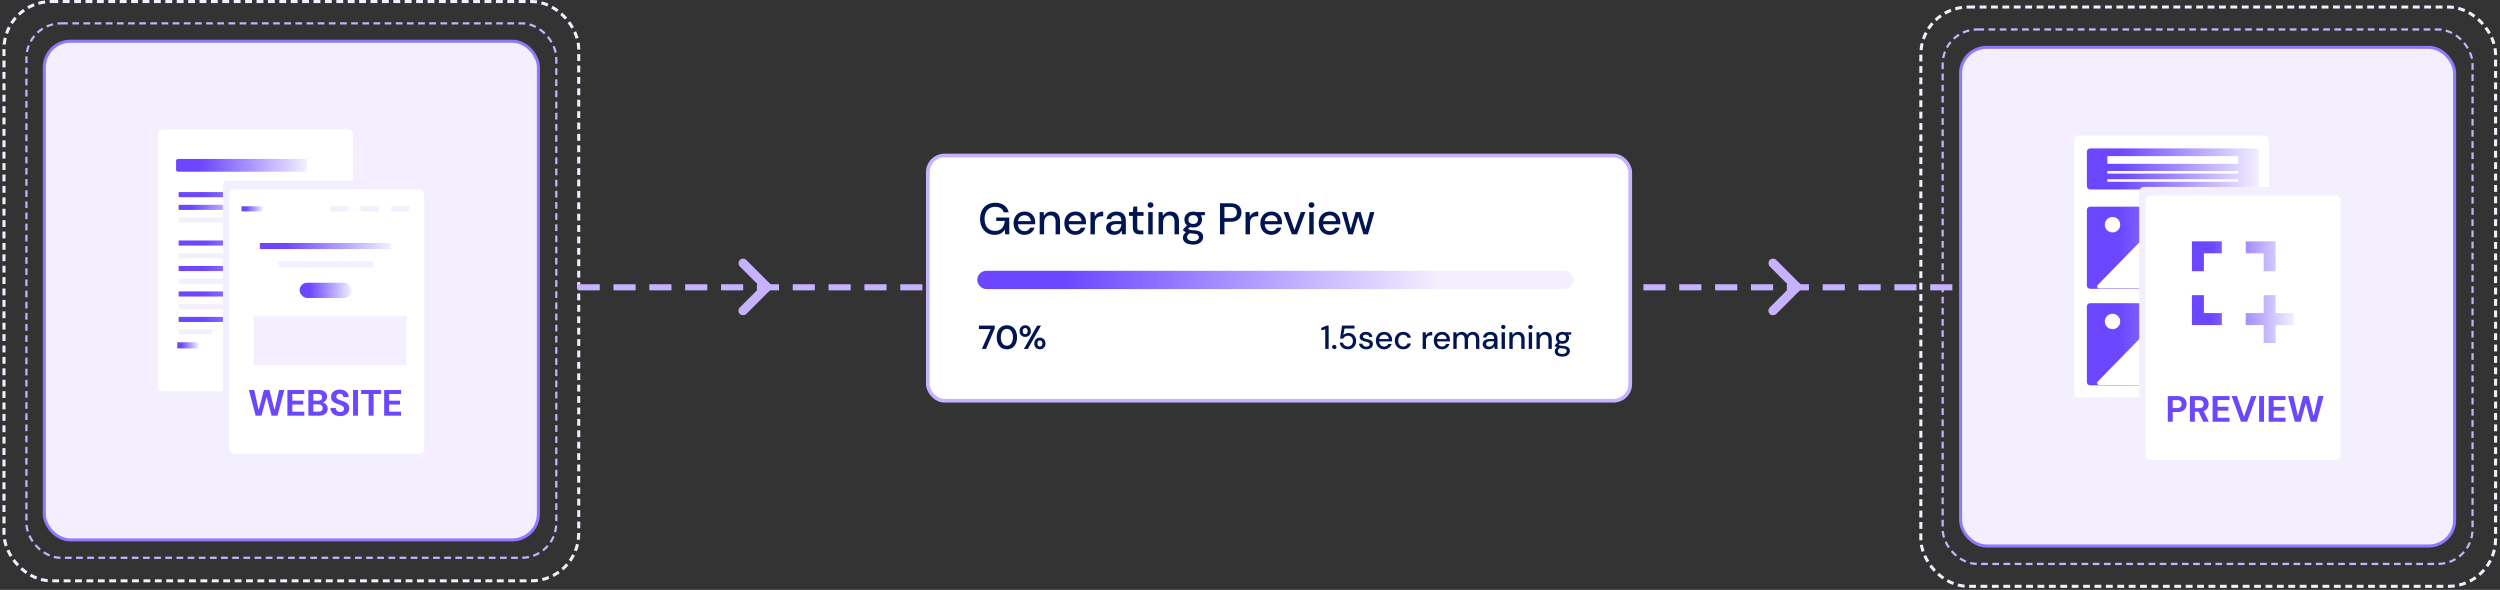 <svg width="818" height="193" viewBox="0 0 818 193" fill="none" xmlns="http://www.w3.org/2000/svg">
<rect x="0" y="0" width="818" height="193" fill="#333333" stroke="none"/>
<rect x="14.5" y="13.5" width="161.66" height="163.155" rx="8.5" fill="#F3EFFF"/>
<rect x="14.5" y="13.5" width="161.66" height="163.155" rx="8.5" stroke="#9277FF"/>
<g clip-path="url(#clip0_3_249)">
<path d="M115.695 39.847H51.363C50.764 39.848 50.189 40.087 49.766 40.511C49.342 40.935 49.104 41.51 49.103 42.109V129.107C49.104 129.707 49.342 130.282 49.766 130.706C50.189 131.13 50.764 131.368 51.363 131.369H115.695C116.294 131.368 116.869 131.13 117.293 130.706C117.716 130.282 117.954 129.707 117.955 129.107V42.109C117.954 41.51 117.716 40.935 117.293 40.511C116.869 40.087 116.294 39.848 115.695 39.847Z" fill="#F3EFFF"/>
<path d="M53.185 42.367C52.766 42.372 52.367 42.543 52.074 42.842C51.781 43.142 51.619 43.545 51.623 43.964V126.414C51.619 126.833 51.781 127.236 52.074 127.535C52.367 127.835 52.766 128.006 53.185 128.011H113.875C114.294 128.006 114.693 127.835 114.986 127.535C115.279 127.236 115.441 126.833 115.437 126.414V43.964C115.441 43.545 115.279 43.142 114.986 42.842C114.693 42.543 114.294 42.372 113.875 42.367H53.185Z" fill="white"/>
<path d="M58.309 52.004C58.132 51.996 57.958 52.059 57.827 52.178C57.696 52.297 57.617 52.464 57.607 52.641V55.565C57.617 55.742 57.696 55.909 57.827 56.028C57.958 56.148 58.132 56.21 58.309 56.202H99.724C99.902 56.21 100.075 56.148 100.206 56.028C100.338 55.909 100.417 55.742 100.426 55.565V52.641C100.417 52.464 100.338 52.297 100.206 52.178C100.075 52.059 99.902 51.996 99.724 52.004H58.309Z" fill="url(#paint0_linear_3_249)"/>
<path d="M58.623 62.842C58.6 62.843 58.577 62.848 58.555 62.858C58.534 62.867 58.514 62.881 58.498 62.898C58.482 62.915 58.47 62.935 58.461 62.956C58.453 62.978 58.449 63.002 58.449 63.025V64.338C58.449 64.362 58.453 64.385 58.461 64.407C58.47 64.429 58.482 64.449 58.498 64.466C58.514 64.483 58.534 64.497 58.555 64.506C58.577 64.516 58.6 64.521 58.623 64.521H100.258C100.281 64.521 100.305 64.516 100.326 64.506C100.347 64.497 100.367 64.483 100.383 64.466C100.399 64.449 100.412 64.429 100.42 64.407C100.429 64.385 100.433 64.362 100.432 64.338V63.025C100.433 63.002 100.429 62.978 100.42 62.956C100.412 62.935 100.399 62.915 100.383 62.898C100.367 62.881 100.347 62.867 100.326 62.858C100.305 62.848 100.281 62.843 100.258 62.842H58.623Z" fill="url(#paint1_linear_3_249)"/>
<path d="M58.54 67.008C58.528 67.009 58.516 67.014 58.505 67.024C58.494 67.033 58.483 67.047 58.475 67.064C58.467 67.081 58.46 67.101 58.456 67.123C58.451 67.145 58.449 67.168 58.449 67.191V68.505C58.449 68.528 58.451 68.552 58.456 68.573C58.46 68.595 58.467 68.615 58.475 68.632C58.483 68.649 58.494 68.663 58.505 68.672C58.516 68.682 58.528 68.687 58.54 68.688H80.338C80.35 68.687 80.362 68.682 80.374 68.672C80.385 68.663 80.395 68.649 80.403 68.632C80.412 68.615 80.419 68.595 80.423 68.573C80.427 68.552 80.43 68.528 80.429 68.505V67.191C80.43 67.168 80.427 67.145 80.423 67.123C80.419 67.101 80.412 67.081 80.403 67.064C80.395 67.047 80.385 67.033 80.374 67.024C80.362 67.014 80.35 67.009 80.338 67.008H58.54Z" fill="url(#paint2_linear_3_249)"/>
<path d="M58.623 71.175C58.6 71.175 58.577 71.181 58.555 71.19C58.534 71.2 58.514 71.213 58.498 71.23C58.482 71.247 58.47 71.267 58.461 71.289C58.453 71.311 58.449 71.334 58.449 71.358V72.671C58.449 72.695 58.453 72.718 58.461 72.74C58.47 72.762 58.482 72.782 58.498 72.799C58.514 72.816 58.534 72.829 58.555 72.839C58.577 72.848 58.6 72.853 58.623 72.854H100.258C100.281 72.853 100.305 72.848 100.326 72.839C100.347 72.829 100.367 72.816 100.383 72.799C100.399 72.782 100.412 72.762 100.42 72.74C100.429 72.718 100.433 72.695 100.432 72.671V71.358C100.433 71.334 100.429 71.311 100.42 71.289C100.412 71.267 100.399 71.247 100.383 71.23C100.367 71.213 100.347 71.2 100.326 71.19C100.305 71.181 100.281 71.175 100.258 71.175H58.623Z" fill="#F3EFFF"/>
<path d="M58.623 78.674C58.6 78.674 58.577 78.68 58.555 78.689C58.534 78.699 58.514 78.712 58.498 78.729C58.482 78.746 58.47 78.766 58.461 78.788C58.453 78.81 58.449 78.833 58.449 78.857V80.17C58.449 80.194 58.453 80.217 58.461 80.239C58.47 80.261 58.482 80.281 58.498 80.298C58.514 80.315 58.534 80.328 58.555 80.338C58.577 80.347 58.6 80.352 58.623 80.353H100.258C100.281 80.352 100.305 80.347 100.326 80.338C100.347 80.328 100.367 80.315 100.383 80.298C100.399 80.281 100.412 80.261 100.42 80.239C100.429 80.217 100.433 80.194 100.432 80.17V78.857C100.433 78.833 100.429 78.81 100.42 78.788C100.412 78.766 100.399 78.746 100.383 78.729C100.367 78.712 100.347 78.699 100.326 78.689C100.305 78.68 100.281 78.674 100.258 78.674H58.623Z" fill="url(#paint3_linear_3_249)"/>
<path d="M58.582 82.84C58.564 82.841 58.546 82.846 58.53 82.855C58.514 82.865 58.499 82.879 58.487 82.895C58.474 82.912 58.465 82.933 58.458 82.954C58.452 82.976 58.449 82.999 58.449 83.023V84.336C58.449 84.36 58.452 84.383 58.458 84.405C58.465 84.427 58.474 84.447 58.487 84.464C58.499 84.481 58.514 84.495 58.53 84.504C58.546 84.513 58.564 84.519 58.582 84.519H90.297C90.314 84.519 90.332 84.513 90.348 84.504C90.365 84.495 90.379 84.481 90.392 84.464C90.404 84.447 90.414 84.427 90.42 84.405C90.427 84.383 90.43 84.36 90.429 84.336V83.023C90.43 82.999 90.427 82.976 90.42 82.954C90.414 82.933 90.404 82.912 90.392 82.895C90.379 82.879 90.365 82.865 90.348 82.855C90.332 82.846 90.314 82.841 90.297 82.84H58.582Z" fill="#F3EFFF"/>
<path d="M58.623 87.006C58.6 87.007 58.577 87.012 58.555 87.022C58.534 87.031 58.514 87.045 58.498 87.062C58.482 87.079 58.47 87.099 58.461 87.121C58.453 87.142 58.449 87.166 58.449 87.189V88.503C58.449 88.526 58.453 88.549 58.461 88.571C58.47 88.593 58.482 88.613 58.498 88.63C58.514 88.647 58.534 88.661 58.555 88.67C58.577 88.68 58.6 88.685 58.623 88.686H100.258C100.281 88.685 100.305 88.68 100.326 88.67C100.347 88.661 100.367 88.647 100.383 88.63C100.399 88.613 100.412 88.593 100.42 88.571C100.429 88.549 100.433 88.526 100.432 88.503V87.189C100.433 87.166 100.429 87.142 100.42 87.121C100.412 87.099 100.399 87.079 100.383 87.062C100.367 87.045 100.347 87.031 100.326 87.022C100.305 87.012 100.281 87.007 100.258 87.006H58.623Z" fill="url(#paint4_linear_3_249)"/>
<path d="M58.54 91.173C58.528 91.173 58.516 91.178 58.505 91.188C58.494 91.197 58.483 91.211 58.475 91.228C58.467 91.245 58.46 91.265 58.456 91.287C58.451 91.309 58.449 91.332 58.449 91.356V92.669C58.449 92.692 58.451 92.716 58.456 92.737C58.46 92.759 58.467 92.779 58.475 92.796C58.483 92.813 58.494 92.827 58.505 92.837C58.516 92.846 58.528 92.851 58.54 92.852H80.338C80.35 92.851 80.362 92.846 80.374 92.837C80.385 92.827 80.395 92.813 80.403 92.796C80.412 92.779 80.419 92.759 80.423 92.737C80.427 92.716 80.43 92.692 80.429 92.669V91.356C80.43 91.332 80.427 91.309 80.423 91.287C80.419 91.265 80.412 91.245 80.403 91.228C80.395 91.211 80.385 91.197 80.374 91.188C80.362 91.178 80.35 91.173 80.338 91.173H58.54Z" fill="#F3EFFF"/>
<path d="M58.623 95.339C58.6 95.339 58.577 95.345 58.555 95.354C58.534 95.364 58.514 95.377 58.498 95.394C58.482 95.411 58.47 95.431 58.461 95.453C58.453 95.475 58.449 95.498 58.449 95.522V96.835C58.449 96.859 58.453 96.882 58.461 96.904C58.47 96.926 58.482 96.946 58.498 96.963C58.514 96.98 58.534 96.993 58.555 97.003C58.577 97.012 58.6 97.017 58.623 97.018H100.258C100.281 97.017 100.305 97.012 100.326 97.003C100.347 96.993 100.367 96.98 100.383 96.963C100.399 96.946 100.412 96.926 100.42 96.904C100.429 96.882 100.433 96.859 100.432 96.835V95.522C100.433 95.498 100.429 95.475 100.42 95.453C100.412 95.431 100.399 95.411 100.383 95.394C100.367 95.377 100.347 95.364 100.326 95.354C100.305 95.345 100.281 95.339 100.258 95.339H58.623Z" fill="url(#paint5_linear_3_249)"/>
<path d="M58.582 99.505C58.564 99.506 58.546 99.511 58.53 99.52C58.514 99.53 58.499 99.543 58.487 99.561C58.474 99.578 58.465 99.597 58.458 99.619C58.452 99.641 58.449 99.665 58.449 99.688V101.001C58.449 101.025 58.452 101.048 58.458 101.07C58.465 101.092 58.474 101.112 58.487 101.129C58.499 101.146 58.514 101.159 58.53 101.169C58.546 101.178 58.564 101.184 58.582 101.184H90.297C90.314 101.184 90.332 101.178 90.348 101.169C90.365 101.159 90.379 101.146 90.392 101.129C90.404 101.112 90.414 101.092 90.42 101.07C90.427 101.048 90.43 101.025 90.429 101.001V99.688C90.43 99.665 90.427 99.641 90.42 99.619C90.414 99.597 90.404 99.578 90.392 99.561C90.379 99.543 90.365 99.53 90.348 99.52C90.332 99.511 90.314 99.506 90.297 99.505H58.582Z" fill="#F3EFFF"/>
<path d="M58.623 103.671C58.6 103.672 58.577 103.677 58.555 103.687C58.534 103.696 58.514 103.71 58.498 103.727C58.482 103.744 58.47 103.764 58.461 103.786C58.453 103.808 58.449 103.831 58.449 103.854V105.168C58.449 105.191 58.453 105.214 58.461 105.236C58.47 105.258 58.482 105.278 58.498 105.295C58.514 105.312 58.534 105.326 58.555 105.335C58.577 105.345 58.6 105.35 58.623 105.351H100.258C100.281 105.35 100.305 105.345 100.326 105.335C100.347 105.326 100.367 105.312 100.383 105.295C100.399 105.278 100.412 105.258 100.42 105.236C100.429 105.214 100.433 105.191 100.432 105.168V103.854C100.433 103.831 100.429 103.808 100.42 103.786C100.412 103.764 100.399 103.744 100.383 103.727C100.367 103.71 100.347 103.696 100.326 103.687C100.305 103.677 100.281 103.672 100.258 103.671H58.623Z" fill="url(#paint6_linear_3_249)"/>
<path d="M58.495 107.69C58.489 107.691 58.483 107.696 58.477 107.705C58.471 107.715 58.466 107.729 58.462 107.746C58.458 107.763 58.455 107.783 58.452 107.804C58.45 107.826 58.449 107.85 58.449 107.873V109.186C58.449 109.21 58.45 109.233 58.452 109.255C58.455 109.277 58.458 109.297 58.462 109.314C58.466 109.331 58.471 109.345 58.477 109.354C58.483 109.364 58.489 109.369 58.495 109.369H69.404C69.41 109.369 69.416 109.364 69.421 109.354C69.427 109.345 69.432 109.331 69.436 109.314C69.441 109.297 69.444 109.277 69.446 109.255C69.448 109.233 69.449 109.21 69.449 109.186V107.873C69.449 107.85 69.448 107.826 69.446 107.804C69.444 107.783 69.441 107.763 69.436 107.746C69.432 107.729 69.427 107.715 69.421 107.705C69.416 107.696 69.41 107.691 69.404 107.69H58.495Z" fill="#F3EFFF"/>
<path d="M58.031 112C58.027 112.001 58.023 112.007 58.02 112.018C58.016 112.03 58.013 112.046 58.01 112.066C58.008 112.086 58.005 112.11 58.004 112.136C58.002 112.162 58.002 112.19 58.002 112.218V113.782C58.002 113.81 58.002 113.838 58.004 113.864C58.005 113.89 58.008 113.914 58.01 113.934C58.013 113.954 58.016 113.97 58.02 113.982C58.023 113.993 58.027 113.999 58.031 114H64.973C64.977 113.999 64.981 113.993 64.984 113.982C64.988 113.97 64.991 113.954 64.994 113.934C64.996 113.914 64.999 113.89 65 113.864C65.001 113.838 65.002 113.81 65.002 113.782V112.218C65.002 112.19 65.001 112.162 65 112.136C64.999 112.11 64.996 112.086 64.994 112.066C64.991 112.046 64.988 112.03 64.984 112.018C64.981 112.007 64.977 112.001 64.973 112H58.031Z" fill="url(#paint7_linear_3_249)"/>
<path d="M87.593 124.061H107.246C107.372 124.06 107.495 124.021 107.599 123.95C107.703 123.879 107.784 123.778 107.83 123.661C107.878 123.542 107.891 123.413 107.866 123.287C107.842 123.162 107.782 123.046 107.693 122.955L95.115 110.084C95.057 110.024 94.987 109.976 94.911 109.944C94.834 109.912 94.751 109.895 94.668 109.895C94.585 109.895 94.502 109.912 94.425 109.944C94.348 109.976 94.279 110.024 94.221 110.084L91.092 113.285C90.97 113.41 90.824 113.51 90.663 113.579C90.502 113.647 90.329 113.682 90.154 113.682C89.979 113.682 89.805 113.647 89.644 113.579C89.483 113.51 89.337 113.41 89.216 113.285L79.419 103.26C79.361 103.2 79.291 103.152 79.214 103.12C79.138 103.088 79.055 103.071 78.972 103.071C78.888 103.071 78.806 103.088 78.729 103.12C78.652 103.152 78.583 103.2 78.525 103.26L59.364 122.867C59.275 122.959 59.214 123.074 59.19 123.2C59.166 123.325 59.178 123.455 59.226 123.573C59.273 123.691 59.353 123.791 59.457 123.863C59.561 123.934 59.684 123.972 59.81 123.973H87.617L87.593 124.061Z" fill="white"/>
<path d="M74.546 59.159C74.124 59.158 73.718 59.326 73.419 59.624C73.12 59.922 72.951 60.327 72.949 60.749V149.09C72.95 149.513 73.119 149.918 73.419 150.216C73.718 150.514 74.124 150.681 74.546 150.681H140.203C140.626 150.681 141.031 150.514 141.331 150.216C141.63 149.918 141.799 149.513 141.8 149.09V60.749C141.799 60.327 141.63 59.922 141.331 59.623C141.031 59.325 140.626 59.158 140.203 59.159H74.546Z" fill="#F3EFFF"/>
<path d="M76.564 62C76.143 62.007 75.742 62.181 75.45 62.483C75.157 62.785 74.996 63.192 75.002 63.612V146.871C74.996 147.292 75.157 147.698 75.45 148C75.742 148.302 76.143 148.476 76.564 148.483H137.254C137.675 148.476 138.076 148.302 138.368 148C138.661 147.698 138.822 147.292 138.816 146.871V63.612C138.822 63.192 138.661 62.785 138.368 62.483C138.076 62.181 137.675 62.007 137.254 62H76.564Z" fill="white"/>
<path d="M79.05 67.5C79.046 67.501 79.043 67.506 79.039 67.515C79.036 67.525 79.032 67.538 79.03 67.555C79.027 67.572 79.025 67.592 79.023 67.614C79.022 67.636 79.021 67.659 79.022 67.683V68.996C79.021 69.02 79.022 69.043 79.023 69.065C79.025 69.087 79.027 69.107 79.03 69.124C79.032 69.141 79.036 69.154 79.039 69.164C79.043 69.173 79.046 69.179 79.05 69.179H85.972C85.976 69.179 85.98 69.173 85.984 69.164C85.987 69.154 85.991 69.141 85.993 69.124C85.996 69.107 85.998 69.087 85.999 69.065C86.001 69.043 86.002 69.02 86.001 68.996V67.683C86.002 67.659 86.001 67.636 85.999 67.614C85.998 67.592 85.996 67.572 85.993 67.555C85.991 67.538 85.987 67.525 85.984 67.515C85.98 67.506 85.976 67.501 85.972 67.5H79.05Z" fill="url(#paint8_linear_3_249)"/>
<path d="M85.2 79.5C85.176 79.501 85.152 79.507 85.13 79.518C85.108 79.529 85.088 79.546 85.072 79.566C85.055 79.586 85.042 79.61 85.034 79.636C85.025 79.662 85.021 79.69 85.022 79.718V81.282C85.021 81.31 85.025 81.338 85.034 81.364C85.042 81.39 85.055 81.414 85.072 81.434C85.088 81.454 85.108 81.471 85.13 81.482C85.152 81.493 85.176 81.499 85.2 81.5H127.843C127.867 81.499 127.891 81.493 127.913 81.482C127.935 81.471 127.955 81.454 127.971 81.434C127.988 81.414 128.001 81.39 128.009 81.364C128.018 81.338 128.022 81.31 128.021 81.282V79.718C128.022 79.69 128.018 79.662 128.009 79.636C128.001 79.61 127.988 79.586 127.971 79.566C127.955 79.546 127.935 79.529 127.913 79.518C127.891 79.507 127.867 79.501 127.843 79.5H85.2Z" fill="url(#paint9_linear_3_249)"/>
<path d="M91.15 85.5C91.133 85.501 91.116 85.507 91.1 85.518C91.084 85.529 91.07 85.546 91.058 85.566C91.046 85.586 91.037 85.61 91.03 85.636C91.024 85.662 91.021 85.69 91.022 85.718V87.282C91.021 87.31 91.024 87.338 91.03 87.364C91.037 87.39 91.046 87.414 91.058 87.434C91.07 87.454 91.084 87.471 91.1 87.482C91.116 87.493 91.133 87.499 91.15 87.5H121.893C121.91 87.499 121.927 87.493 121.943 87.482C121.959 87.471 121.973 87.454 121.985 87.434C121.997 87.414 122.006 87.39 122.013 87.364C122.019 87.338 122.022 87.31 122.021 87.282V85.718C122.022 85.69 122.019 85.662 122.013 85.636C122.006 85.61 121.997 85.586 121.985 85.566C121.973 85.546 121.959 85.529 121.943 85.518C121.927 85.507 121.91 85.501 121.893 85.5H91.15Z" fill="#F3EFFF"/>
<path d="M108.046 67.5C108.043 67.501 108.04 67.506 108.037 67.515C108.034 67.525 108.031 67.538 108.028 67.555C108.026 67.572 108.024 67.592 108.023 67.614C108.022 67.636 108.021 67.659 108.021 67.683V68.996C108.021 69.02 108.022 69.043 108.023 69.065C108.024 69.087 108.026 69.107 108.028 69.124C108.031 69.141 108.034 69.154 108.037 69.164C108.04 69.173 108.043 69.179 108.046 69.179H113.977C113.98 69.179 113.983 69.173 113.986 69.164C113.989 69.154 113.992 69.141 113.994 69.124C113.997 69.107 113.999 69.087 114 69.065C114.001 69.043 114.002 69.02 114.001 68.996V67.683C114.002 67.659 114.001 67.636 114 67.614C113.999 67.592 113.997 67.572 113.994 67.555C113.992 67.538 113.989 67.525 113.986 67.515C113.983 67.506 113.98 67.501 113.977 67.5H108.046Z" fill="#F3EFFF"/>
<path d="M118.046 67.5C118.043 67.501 118.04 67.506 118.037 67.515C118.034 67.525 118.031 67.538 118.028 67.555C118.026 67.572 118.024 67.592 118.023 67.614C118.022 67.636 118.021 67.659 118.021 67.683V68.996C118.021 69.02 118.022 69.043 118.023 69.065C118.024 69.087 118.026 69.107 118.028 69.124C118.031 69.141 118.034 69.154 118.037 69.164C118.04 69.173 118.043 69.179 118.046 69.179H123.977C123.98 69.179 123.983 69.173 123.986 69.164C123.989 69.154 123.992 69.141 123.994 69.124C123.997 69.107 123.999 69.087 124 69.065C124.001 69.043 124.002 69.02 124.001 68.996V67.683C124.002 67.659 124.001 67.636 124 67.614C123.999 67.592 123.997 67.572 123.994 67.555C123.992 67.538 123.989 67.525 123.986 67.515C123.983 67.506 123.98 67.501 123.977 67.5H118.046Z" fill="#F3EFFF"/>
<path d="M128.046 67.5C128.043 67.501 128.04 67.506 128.037 67.515C128.034 67.525 128.031 67.538 128.028 67.555C128.026 67.572 128.024 67.592 128.023 67.614C128.022 67.636 128.021 67.659 128.021 67.683V68.996C128.021 69.02 128.022 69.043 128.023 69.065C128.024 69.087 128.026 69.107 128.028 69.124C128.031 69.141 128.034 69.154 128.037 69.164C128.04 69.173 128.043 69.179 128.046 69.179H133.977C133.98 69.179 133.983 69.173 133.986 69.164C133.989 69.154 133.992 69.141 133.994 69.124C133.997 69.107 133.999 69.087 134 69.065C134.001 69.043 134.002 69.02 134.001 68.996V67.683C134.002 67.659 134.001 67.636 134 67.614C133.999 67.592 133.997 67.572 133.994 67.555C133.992 67.538 133.989 67.525 133.986 67.515C133.983 67.506 133.98 67.501 133.977 67.5H128.046Z" fill="#F3EFFF"/>
<path d="M83.647 136L81.439 127.6H83.179L84.643 134.164L86.371 127.6H88.159L89.827 134.164L91.303 127.6H93.043L90.787 136H88.855L87.235 129.88L85.567 136H83.647ZM94.034 136V127.6H99.567V128.908H95.654V131.104H99.207V132.364H95.654V134.692H99.567V136H94.034ZM100.899 136V127.6H104.343C104.927 127.6 105.419 127.692 105.819 127.876C106.219 128.06 106.519 128.316 106.719 128.644C106.927 128.964 107.031 129.336 107.031 129.76C107.031 130.184 106.939 130.54 106.755 130.828C106.579 131.116 106.339 131.34 106.035 131.5C105.731 131.652 105.403 131.74 105.051 131.764L105.231 131.632C105.615 131.648 105.955 131.752 106.251 131.944C106.555 132.128 106.791 132.376 106.959 132.688C107.135 133 107.223 133.34 107.223 133.708C107.223 134.156 107.115 134.552 106.899 134.896C106.691 135.24 106.379 135.512 105.963 135.712C105.555 135.904 105.055 136 104.463 136H100.899ZM102.519 134.68H104.211C104.643 134.68 104.979 134.58 105.219 134.38C105.459 134.18 105.579 133.892 105.579 133.516C105.579 133.14 105.455 132.848 105.207 132.64C104.959 132.424 104.619 132.316 104.187 132.316H102.519V134.68ZM102.519 131.104H104.079C104.503 131.104 104.827 131.008 105.051 130.816C105.275 130.624 105.387 130.352 105.387 130C105.387 129.656 105.275 129.388 105.051 129.196C104.827 128.996 104.499 128.896 104.067 128.896H102.519V131.104ZM111.312 136.144C110.704 136.144 110.16 136.04 109.68 135.832C109.208 135.624 108.836 135.32 108.564 134.92C108.292 134.52 108.148 134.036 108.132 133.468H109.848C109.856 133.716 109.92 133.94 110.04 134.14C110.16 134.34 110.328 134.5 110.544 134.62C110.76 134.732 111.016 134.788 111.312 134.788C111.56 134.788 111.776 134.748 111.96 134.668C112.152 134.58 112.3 134.46 112.404 134.308C112.516 134.156 112.572 133.976 112.572 133.768C112.572 133.528 112.512 133.328 112.392 133.168C112.272 133 112.108 132.86 111.9 132.748C111.692 132.636 111.456 132.536 111.192 132.448C110.928 132.352 110.648 132.256 110.352 132.16C109.688 131.944 109.184 131.656 108.84 131.296C108.496 130.936 108.324 130.46 108.324 129.868C108.324 129.364 108.444 128.932 108.684 128.572C108.924 128.212 109.26 127.936 109.692 127.744C110.124 127.552 110.616 127.456 111.168 127.456C111.736 127.456 112.236 127.556 112.668 127.756C113.1 127.948 113.44 128.228 113.688 128.596C113.936 128.964 114.068 129.396 114.084 129.892H112.344C112.336 129.708 112.284 129.536 112.188 129.376C112.092 129.208 111.956 129.076 111.78 128.98C111.604 128.876 111.392 128.824 111.144 128.824C110.936 128.816 110.748 128.848 110.58 128.92C110.412 128.992 110.276 129.1 110.172 129.244C110.076 129.38 110.028 129.552 110.028 129.76C110.028 129.96 110.076 130.128 110.172 130.264C110.268 130.4 110.404 130.52 110.58 130.624C110.764 130.72 110.972 130.812 111.204 130.9C111.444 130.98 111.704 131.064 111.984 131.152C112.408 131.296 112.792 131.468 113.136 131.668C113.488 131.86 113.768 132.112 113.976 132.424C114.184 132.736 114.288 133.148 114.288 133.66C114.288 134.1 114.172 134.508 113.94 134.884C113.716 135.26 113.384 135.564 112.944 135.796C112.504 136.028 111.96 136.144 111.312 136.144ZM115.518 136V127.6H117.138V136H115.518ZM120.612 136V128.908H118.164V127.6H124.68V128.908H122.232V136H120.612ZM125.696 136V127.6H131.228V128.908H127.316V131.104H130.868V132.364H127.316V134.692H131.228V136H125.696Z" fill="#6C47FF"/>
<rect x="98.022" y="92.5" width="17" height="5" rx="2.5" fill="url(#paint10_linear_3_249)"/>
<rect x="83.022" y="103.5" width="50" height="16" fill="#F3EFFF"/>
</g>
<rect x="8.639" y="7.64" width="173.38" height="174.875" rx="11.368" stroke="#C6B2FF" stroke-width="0.731" stroke-dasharray="2.19 1.46"/>
<rect x="1.301" y="0.5" width="188.056" height="189.55" rx="15.5" stroke="#F3EFFF" stroke-dasharray="2.24 1.49"/>
<line x1="189" y1="94" x2="412" y2="94" stroke="#C6B2FF" stroke-width="2" stroke-dasharray="7.24 4.49"/>
<rect x="243.121" y="84" width="14" height="3" rx="1.5" transform="rotate(45 243.121 84)" fill="#C6B2FF"/>
<rect x="253.021" y="93.899" width="14" height="3" rx="1.5" transform="rotate(135 253.021 93.899)" fill="#C6B2FF"/>
<rect x="580.121" y="84" width="14" height="3" rx="1.5" transform="rotate(45 580.121 84)" fill="#C6B2FF"/>
<rect x="590.021" y="93.899" width="14" height="3" rx="1.5" transform="rotate(135 590.021 93.899)" fill="#C6B2FF"/>
<line x1="526" y1="94" x2="749" y2="94" stroke="#C6B2FF" stroke-width="2" stroke-dasharray="7.24 4.49"/>
<rect x="303.583" y="50.895" width="229.831" height="80.209" rx="5.442" fill="white" stroke="#C6B2FF" stroke-width="1.209"/>
<path d="M325.442 76.841C324.494 76.841 323.662 76.623 322.946 76.188C322.23 75.752 321.674 75.143 321.277 74.359C320.88 73.576 320.682 72.661 320.682 71.616C320.682 70.581 320.88 69.667 321.277 68.873C321.684 68.08 322.259 67.461 323.004 67.016C323.759 66.561 324.644 66.333 325.66 66.333C326.821 66.333 327.789 66.614 328.563 67.175C329.337 67.727 329.83 68.496 330.043 69.483H328.389C328.253 68.922 327.948 68.481 327.474 68.162C327.01 67.833 326.405 67.669 325.66 67.669C324.944 67.669 324.32 67.828 323.788 68.148C323.265 68.467 322.864 68.922 322.583 69.512C322.303 70.102 322.162 70.803 322.162 71.616C322.162 72.439 322.303 73.145 322.583 73.735C322.864 74.325 323.256 74.775 323.759 75.085C324.272 75.394 324.867 75.549 325.544 75.549C326.56 75.549 327.329 75.254 327.852 74.664C328.374 74.074 328.679 73.285 328.766 72.298H325.965V71.181H330.232V76.667H328.897L328.78 75.114C328.548 75.491 328.277 75.811 327.968 76.072C327.668 76.323 327.31 76.517 326.894 76.652C326.487 76.778 326.004 76.841 325.442 76.841ZM335.248 76.841C334.542 76.841 333.918 76.686 333.376 76.376C332.834 76.057 332.409 75.612 332.099 75.041C331.799 74.47 331.649 73.808 331.649 73.053C331.649 72.289 331.799 71.621 332.099 71.05C332.399 70.479 332.82 70.034 333.362 69.715C333.913 69.386 334.547 69.222 335.263 69.222C335.979 69.222 336.593 69.381 337.106 69.701C337.619 70.02 338.016 70.441 338.296 70.963C338.577 71.486 338.717 72.061 338.717 72.69C338.717 72.787 338.717 72.893 338.717 73.009C338.717 73.116 338.712 73.237 338.703 73.372H332.709V72.356H337.266C337.246 71.757 337.043 71.287 336.656 70.949C336.279 70.6 335.81 70.426 335.248 70.426C334.861 70.426 334.499 70.518 334.16 70.702C333.831 70.876 333.565 71.132 333.362 71.471C333.168 71.81 333.072 72.24 333.072 72.763V73.169C333.072 73.701 333.168 74.151 333.362 74.519C333.565 74.886 333.831 75.167 334.16 75.361C334.489 75.544 334.847 75.636 335.234 75.636C335.698 75.636 336.081 75.535 336.381 75.332C336.69 75.119 336.917 74.838 337.063 74.49H338.514C338.388 74.935 338.175 75.336 337.875 75.694C337.575 76.043 337.203 76.323 336.758 76.536C336.322 76.739 335.819 76.841 335.248 76.841ZM340.184 76.667V69.396H341.491L341.578 70.658C341.81 70.213 342.139 69.865 342.565 69.613C342.99 69.352 343.484 69.222 344.045 69.222C344.625 69.222 345.124 69.343 345.54 69.584C345.956 69.817 346.275 70.17 346.498 70.644C346.73 71.108 346.846 71.698 346.846 72.414V76.667H345.395V72.559C345.395 71.873 345.245 71.355 344.945 71.007C344.654 70.649 344.224 70.47 343.653 70.47C343.266 70.47 342.918 70.562 342.608 70.745C342.308 70.929 342.071 71.195 341.897 71.544C341.723 71.892 341.636 72.323 341.636 72.835V76.667H340.184ZM351.867 76.841C351.16 76.841 350.536 76.686 349.994 76.376C349.453 76.057 349.027 75.612 348.717 75.041C348.417 74.47 348.267 73.808 348.267 73.053C348.267 72.289 348.417 71.621 348.717 71.05C349.017 70.479 349.438 70.034 349.98 69.715C350.531 69.386 351.165 69.222 351.881 69.222C352.597 69.222 353.211 69.381 353.724 69.701C354.237 70.02 354.634 70.441 354.914 70.963C355.195 71.486 355.335 72.061 355.335 72.69C355.335 72.787 355.335 72.893 355.335 73.009C355.335 73.116 355.33 73.237 355.321 73.372H349.327V72.356H353.884C353.865 71.757 353.661 71.287 353.274 70.949C352.897 70.6 352.428 70.426 351.867 70.426C351.48 70.426 351.117 70.518 350.778 70.702C350.449 70.876 350.183 71.132 349.98 71.471C349.786 71.81 349.69 72.24 349.69 72.763V73.169C349.69 73.701 349.786 74.151 349.98 74.519C350.183 74.886 350.449 75.167 350.778 75.361C351.107 75.544 351.465 75.636 351.852 75.636C352.316 75.636 352.699 75.535 352.999 75.332C353.308 75.119 353.536 74.838 353.681 74.49H355.132C355.006 74.935 354.793 75.336 354.493 75.694C354.193 76.043 353.821 76.323 353.376 76.536C352.941 76.739 352.437 76.841 351.867 76.841ZM356.802 76.667V69.396H358.109L358.239 70.774C358.404 70.455 358.612 70.179 358.863 69.947C359.125 69.715 359.429 69.536 359.778 69.41C360.126 69.284 360.523 69.222 360.968 69.222V70.76H360.503C360.194 70.76 359.899 70.799 359.618 70.876C359.347 70.953 359.11 71.079 358.907 71.253C358.704 71.418 358.544 71.65 358.428 71.95C358.312 72.25 358.254 72.627 358.254 73.082V76.667H356.802ZM364.58 76.841C363.98 76.841 363.482 76.739 363.085 76.536C362.689 76.333 362.393 76.062 362.2 75.723C362.006 75.385 361.91 75.017 361.91 74.62C361.91 74.137 362.031 73.725 362.273 73.387C362.524 73.048 362.882 72.787 363.347 72.603C363.821 72.419 364.382 72.327 365.03 72.327H366.931C366.931 71.902 366.868 71.553 366.743 71.282C366.617 71.002 366.428 70.794 366.177 70.658C365.925 70.513 365.615 70.441 365.248 70.441C364.812 70.441 364.435 70.547 364.116 70.76C363.796 70.963 363.603 71.273 363.535 71.689H362.084C362.142 71.166 362.316 70.726 362.606 70.368C362.906 70 363.288 69.72 363.753 69.526C364.217 69.323 364.716 69.222 365.248 69.222C365.925 69.222 366.496 69.343 366.96 69.584C367.425 69.826 367.778 70.17 368.02 70.615C368.262 71.05 368.383 71.573 368.383 72.182V76.667H367.12L367.004 75.433C366.907 75.627 366.781 75.811 366.626 75.985C366.481 76.159 366.307 76.309 366.104 76.434C365.91 76.56 365.683 76.657 365.422 76.725C365.17 76.802 364.89 76.841 364.58 76.841ZM364.856 75.665C365.165 75.665 365.446 75.603 365.698 75.477C365.949 75.351 366.162 75.182 366.336 74.969C366.52 74.746 366.655 74.499 366.743 74.228C366.839 73.958 366.893 73.672 366.902 73.372V73.343H365.175C364.759 73.343 364.42 73.397 364.159 73.503C363.898 73.6 363.709 73.74 363.593 73.924C363.487 74.098 363.434 74.296 363.434 74.519C363.434 74.751 363.487 74.954 363.593 75.128C363.709 75.302 363.874 75.438 364.087 75.535C364.3 75.622 364.556 75.665 364.856 75.665ZM372.91 76.667C372.455 76.667 372.058 76.594 371.719 76.449C371.381 76.304 371.12 76.062 370.936 75.723C370.752 75.385 370.66 74.925 370.66 74.345V70.629H369.397V69.396H370.66L370.834 67.582H372.111V69.396H374.172V70.629H372.111V74.359C372.111 74.775 372.194 75.061 372.358 75.215C372.532 75.361 372.837 75.433 373.272 75.433H374.1V76.667H372.91ZM375.716 76.667V69.396H377.167V76.667H375.716ZM376.441 68.002C376.17 68.002 375.943 67.915 375.759 67.741C375.585 67.567 375.498 67.344 375.498 67.074C375.498 66.812 375.585 66.6 375.759 66.435C375.943 66.261 376.17 66.174 376.441 66.174C376.712 66.174 376.939 66.261 377.123 66.435C377.317 66.6 377.414 66.812 377.414 67.074C377.414 67.344 377.317 67.567 377.123 67.741C376.939 67.915 376.712 68.002 376.441 68.002ZM379.097 76.667V69.396H380.403L380.49 70.658C380.723 70.213 381.051 69.865 381.477 69.613C381.903 69.352 382.396 69.222 382.958 69.222C383.538 69.222 384.036 69.343 384.452 69.584C384.868 69.817 385.188 70.17 385.41 70.644C385.642 71.108 385.759 71.698 385.759 72.414V76.667H384.307V72.559C384.307 71.873 384.157 71.355 383.857 71.007C383.567 70.649 383.137 70.47 382.566 70.47C382.179 70.47 381.83 70.562 381.521 70.745C381.221 70.929 380.984 71.195 380.81 71.544C380.635 71.892 380.548 72.323 380.548 72.835V76.667H379.097ZM390.416 80.034C389.749 80.034 389.159 79.947 388.646 79.772C388.143 79.608 387.751 79.352 387.47 79.003C387.19 78.655 387.049 78.229 387.049 77.726C387.049 77.465 387.107 77.204 387.223 76.942C387.34 76.681 387.528 76.43 387.79 76.188C388.051 75.936 388.399 75.719 388.834 75.535L389.647 76.173C389.163 76.367 388.834 76.589 388.66 76.841C388.496 77.102 388.414 77.349 388.414 77.581C388.414 77.871 388.501 78.113 388.675 78.307C388.849 78.5 389.086 78.645 389.386 78.742C389.696 78.839 390.039 78.887 390.416 78.887C390.794 78.887 391.118 78.834 391.389 78.728C391.669 78.621 391.887 78.471 392.042 78.278C392.197 78.084 392.274 77.857 392.274 77.596C392.274 77.286 392.158 77.03 391.926 76.826C391.703 76.623 391.268 76.502 390.62 76.464C390.068 76.425 389.599 76.372 389.212 76.304C388.834 76.227 388.51 76.144 388.239 76.057C387.978 75.96 387.756 75.854 387.572 75.738C387.398 75.612 387.248 75.486 387.122 75.361V75.027L388.573 73.546L389.734 73.938L388.167 75.404L388.472 74.766C388.578 74.833 388.68 74.901 388.776 74.969C388.873 75.027 389.004 75.08 389.168 75.128C389.333 75.177 389.55 75.22 389.821 75.259C390.102 75.298 390.47 75.332 390.924 75.361C391.573 75.419 392.1 75.54 392.506 75.723C392.913 75.907 393.208 76.154 393.392 76.464C393.575 76.763 393.667 77.126 393.667 77.552C393.667 77.968 393.551 78.365 393.319 78.742C393.087 79.12 392.729 79.429 392.245 79.671C391.771 79.913 391.161 80.034 390.416 80.034ZM390.416 74.432C389.807 74.432 389.284 74.316 388.849 74.083C388.423 73.851 388.094 73.542 387.862 73.155C387.64 72.758 387.528 72.318 387.528 71.834C387.528 71.35 387.64 70.915 387.862 70.528C388.094 70.131 388.423 69.817 388.849 69.584C389.284 69.343 389.807 69.222 390.416 69.222C391.026 69.222 391.544 69.343 391.969 69.584C392.405 69.817 392.734 70.131 392.956 70.528C393.188 70.915 393.304 71.35 393.304 71.834C393.304 72.318 393.188 72.758 392.956 73.155C392.734 73.542 392.405 73.851 391.969 74.083C391.544 74.316 391.026 74.432 390.416 74.432ZM390.416 73.271C390.881 73.271 391.253 73.15 391.534 72.908C391.824 72.656 391.969 72.298 391.969 71.834C391.969 71.37 391.824 71.016 391.534 70.774C391.253 70.523 390.881 70.397 390.416 70.397C389.942 70.397 389.56 70.523 389.27 70.774C388.989 71.016 388.849 71.37 388.849 71.834C388.849 72.298 388.989 72.656 389.27 72.908C389.56 73.15 389.942 73.271 390.416 73.271ZM391.592 70.542L391.244 69.396H394.248V70.397L391.592 70.542ZM399.185 76.667V66.508H402.669C403.472 66.508 404.134 66.643 404.657 66.914C405.179 67.175 405.566 67.533 405.818 67.988C406.069 68.443 406.195 68.96 406.195 69.541C406.195 70.102 406.069 70.61 405.818 71.065C405.576 71.519 405.194 71.887 404.671 72.168C404.159 72.439 403.491 72.574 402.669 72.574H400.637V76.667H399.185ZM400.637 71.37H402.611C403.365 71.37 403.902 71.205 404.221 70.876C404.55 70.547 404.715 70.102 404.715 69.541C404.715 68.96 404.55 68.51 404.221 68.191C403.902 67.872 403.365 67.712 402.611 67.712H400.637V71.37ZM407.543 76.667V69.396H408.849L408.98 70.774C409.144 70.455 409.352 70.179 409.604 69.947C409.865 69.715 410.17 69.536 410.518 69.41C410.866 69.284 411.263 69.222 411.708 69.222V70.76H411.244C410.934 70.76 410.639 70.799 410.358 70.876C410.087 70.953 409.85 71.079 409.647 71.253C409.444 71.418 409.284 71.65 409.168 71.95C409.052 72.25 408.994 72.627 408.994 73.082V76.667H407.543ZM415.993 76.841C415.287 76.841 414.663 76.686 414.121 76.376C413.579 76.057 413.154 75.612 412.844 75.041C412.544 74.47 412.394 73.808 412.394 73.053C412.394 72.289 412.544 71.621 412.844 71.05C413.144 70.479 413.565 70.034 414.107 69.715C414.658 69.386 415.292 69.222 416.008 69.222C416.724 69.222 417.338 69.381 417.851 69.701C418.364 70.02 418.761 70.441 419.041 70.963C419.322 71.486 419.462 72.061 419.462 72.69C419.462 72.787 419.462 72.893 419.462 73.009C419.462 73.116 419.457 73.237 419.448 73.372H413.454V72.356H418.011C417.991 71.757 417.788 71.287 417.401 70.949C417.024 70.6 416.555 70.426 415.993 70.426C415.606 70.426 415.244 70.518 414.905 70.702C414.576 70.876 414.31 71.132 414.107 71.471C413.913 71.81 413.816 72.24 413.816 72.763V73.169C413.816 73.701 413.913 74.151 414.107 74.519C414.31 74.886 414.576 75.167 414.905 75.361C415.234 75.544 415.592 75.636 415.979 75.636C416.443 75.636 416.826 75.535 417.125 75.332C417.435 75.119 417.662 74.838 417.808 74.49H419.259C419.133 74.935 418.92 75.336 418.62 75.694C418.32 76.043 417.948 76.323 417.503 76.536C417.067 76.739 416.564 76.841 415.993 76.841ZM422.692 76.667L419.978 69.396H421.502L423.563 75.273L425.638 69.396H427.133L424.405 76.667H422.692ZM428.383 76.667V69.396H429.835V76.667H428.383ZM429.109 68.002C428.838 68.002 428.611 67.915 428.427 67.741C428.253 67.567 428.166 67.344 428.166 67.074C428.166 66.812 428.253 66.6 428.427 66.435C428.611 66.261 428.838 66.174 429.109 66.174C429.38 66.174 429.607 66.261 429.791 66.435C429.985 66.6 430.081 66.812 430.081 67.074C430.081 67.344 429.985 67.567 429.791 67.741C429.607 67.915 429.38 68.002 429.109 68.002ZM435.088 76.841C434.382 76.841 433.758 76.686 433.216 76.376C432.674 76.057 432.249 75.612 431.939 75.041C431.639 74.47 431.489 73.808 431.489 73.053C431.489 72.289 431.639 71.621 431.939 71.05C432.239 70.479 432.66 70.034 433.202 69.715C433.753 69.386 434.387 69.222 435.103 69.222C435.819 69.222 436.433 69.381 436.946 69.701C437.459 70.02 437.855 70.441 438.136 70.963C438.417 71.486 438.557 72.061 438.557 72.69C438.557 72.787 438.557 72.893 438.557 73.009C438.557 73.116 438.552 73.237 438.542 73.372H432.549V72.356H437.106C437.086 71.757 436.883 71.287 436.496 70.949C436.119 70.6 435.65 70.426 435.088 70.426C434.701 70.426 434.338 70.518 434 70.702C433.671 70.876 433.405 71.132 433.202 71.471C433.008 71.81 432.911 72.24 432.911 72.763V73.169C432.911 73.701 433.008 74.151 433.202 74.519C433.405 74.886 433.671 75.167 434 75.361C434.329 75.544 434.687 75.636 435.074 75.636C435.538 75.636 435.92 75.535 436.22 75.332C436.53 75.119 436.757 74.838 436.902 74.49H438.354C438.228 74.935 438.015 75.336 437.715 75.694C437.415 76.043 437.043 76.323 436.598 76.536C436.162 76.739 435.659 76.841 435.088 76.841ZM441.192 76.667L439.073 69.396H440.51L442.106 75.52L441.802 75.506L443.572 69.396H445.198L446.983 75.506L446.664 75.52L448.26 69.396H449.711L447.592 76.667H446.098L444.225 70.31H444.559L442.687 76.667H441.192Z" fill="#011552"/>
<path d="M321.263 114.167L324.136 107.669H320.305V106.547H325.475V107.483L322.623 114.167H321.263ZM329.452 114.297C328.762 114.297 328.167 114.134 327.667 113.808C327.173 113.474 326.792 113.013 326.524 112.425C326.263 111.83 326.132 111.141 326.132 110.357C326.132 109.573 326.263 108.888 326.524 108.3C326.792 107.705 327.173 107.244 327.667 106.917C328.167 106.584 328.762 106.417 329.452 106.417C330.148 106.417 330.74 106.584 331.226 106.917C331.719 107.244 332.1 107.705 332.369 108.3C332.637 108.888 332.772 109.573 332.772 110.357C332.772 111.141 332.637 111.83 332.369 112.425C332.1 113.013 331.719 113.474 331.226 113.808C330.733 114.134 330.141 114.297 329.452 114.297ZM329.452 113.122C329.844 113.122 330.188 113.013 330.486 112.795C330.783 112.57 331.016 112.251 331.182 111.837C331.349 111.424 331.433 110.93 331.433 110.357C331.433 109.784 331.349 109.29 331.182 108.877C331.016 108.463 330.783 108.147 330.486 107.93C330.188 107.705 329.844 107.592 329.452 107.592C329.067 107.592 328.722 107.705 328.418 107.93C328.12 108.147 327.884 108.463 327.71 108.877C327.543 109.29 327.46 109.784 327.46 110.357C327.46 110.93 327.543 111.424 327.71 111.837C327.884 112.251 328.12 112.57 328.418 112.795C328.722 113.013 329.067 113.122 329.452 113.122ZM335.027 114.167L339.348 106.547H340.621L336.3 114.167H335.027ZM340.251 114.297C339.91 114.297 339.598 114.221 339.315 114.069C339.04 113.909 338.818 113.688 338.651 113.405C338.484 113.115 338.401 112.773 338.401 112.382C338.401 111.983 338.484 111.641 338.651 111.358C338.818 111.075 339.04 110.858 339.315 110.705C339.598 110.546 339.91 110.466 340.251 110.466C340.607 110.466 340.919 110.546 341.187 110.705C341.463 110.858 341.681 111.075 341.841 111.358C342.007 111.641 342.091 111.983 342.091 112.382C342.091 112.773 342.007 113.115 341.841 113.405C341.681 113.688 341.463 113.909 341.187 114.069C340.912 114.221 340.6 114.297 340.251 114.297ZM340.24 113.383C340.393 113.383 340.531 113.347 340.654 113.274C340.777 113.194 340.875 113.082 340.948 112.937C341.021 112.784 341.057 112.599 341.057 112.382C341.057 112.157 341.021 111.972 340.948 111.827C340.875 111.681 340.777 111.573 340.654 111.5C340.538 111.42 340.404 111.38 340.251 111.38C340.106 111.38 339.972 111.42 339.849 111.5C339.725 111.573 339.627 111.681 339.555 111.827C339.482 111.972 339.446 112.157 339.446 112.382C339.446 112.599 339.482 112.784 339.555 112.937C339.627 113.082 339.722 113.194 339.838 113.274C339.961 113.347 340.095 113.383 340.24 113.383ZM335.451 110.248C335.11 110.248 334.798 110.172 334.515 110.02C334.239 109.867 334.018 109.646 333.851 109.356C333.684 109.065 333.601 108.724 333.601 108.332C333.601 107.941 333.684 107.603 333.851 107.32C334.018 107.03 334.239 106.809 334.515 106.656C334.798 106.504 335.114 106.428 335.462 106.428C335.803 106.428 336.112 106.504 336.387 106.656C336.67 106.809 336.892 107.03 337.051 107.32C337.218 107.603 337.302 107.941 337.302 108.332C337.302 108.724 337.218 109.065 337.051 109.356C336.892 109.646 336.67 109.867 336.387 110.02C336.112 110.172 335.799 110.248 335.451 110.248ZM335.451 109.334C335.604 109.334 335.738 109.298 335.854 109.225C335.977 109.145 336.075 109.033 336.148 108.888C336.22 108.735 336.257 108.55 336.257 108.332C336.257 108.115 336.22 107.93 336.148 107.777C336.075 107.625 335.977 107.512 335.854 107.44C335.738 107.36 335.604 107.32 335.451 107.32C335.306 107.32 335.172 107.36 335.048 107.44C334.925 107.512 334.823 107.625 334.744 107.777C334.671 107.93 334.635 108.115 334.635 108.332C334.635 108.55 334.671 108.735 334.744 108.888C334.823 109.033 334.921 109.145 335.038 109.225C335.161 109.298 335.299 109.334 335.451 109.334Z" fill="#011552"/>
<path d="M433.622 114.167V107.777L432.337 108.093V107.288L434.035 106.547H434.732V114.167H433.622ZM436.585 114.221C436.382 114.221 436.211 114.156 436.073 114.025C435.935 113.887 435.866 113.724 435.866 113.535C435.866 113.34 435.935 113.176 436.073 113.046C436.211 112.908 436.382 112.839 436.585 112.839C436.795 112.839 436.966 112.908 437.096 113.046C437.227 113.176 437.292 113.34 437.292 113.535C437.292 113.724 437.227 113.887 437.096 114.025C436.966 114.156 436.795 114.221 436.585 114.221ZM441.057 114.297C440.527 114.297 440.067 114.203 439.675 114.014C439.283 113.818 438.974 113.554 438.75 113.22C438.525 112.886 438.39 112.512 438.347 112.099H439.403C439.482 112.469 439.667 112.773 439.958 113.013C440.248 113.252 440.618 113.372 441.068 113.372C441.395 113.372 441.678 113.292 441.917 113.133C442.156 112.973 442.342 112.759 442.472 112.49C442.61 112.222 442.679 111.921 442.679 111.587C442.679 111.239 442.61 110.938 442.472 110.684C442.342 110.422 442.156 110.219 441.917 110.074C441.678 109.929 441.402 109.856 441.09 109.856C440.712 109.856 440.386 109.943 440.11 110.118C439.834 110.284 439.635 110.506 439.511 110.782H438.467L439.109 106.547H443.201V107.494H439.936L439.533 109.628C439.707 109.432 439.94 109.272 440.23 109.149C440.527 109.018 440.865 108.953 441.242 108.953C441.627 108.953 441.971 109.022 442.276 109.16C442.581 109.29 442.842 109.475 443.06 109.715C443.278 109.954 443.441 110.234 443.55 110.553C443.666 110.872 443.724 111.213 443.724 111.576C443.724 111.954 443.662 112.309 443.539 112.643C443.415 112.969 443.238 113.26 443.005 113.514C442.773 113.76 442.494 113.953 442.167 114.091C441.841 114.228 441.471 114.297 441.057 114.297ZM447.079 114.297C446.622 114.297 446.219 114.221 445.871 114.069C445.523 113.916 445.243 113.702 445.033 113.427C444.83 113.151 444.706 112.828 444.663 112.458H445.762C445.806 112.632 445.882 112.792 445.991 112.937C446.1 113.082 446.245 113.198 446.426 113.285C446.608 113.372 446.825 113.416 447.079 113.416C447.319 113.416 447.515 113.383 447.667 113.318C447.819 113.245 447.932 113.151 448.004 113.035C448.084 112.919 448.124 112.792 448.124 112.654C448.124 112.458 448.073 112.309 447.972 112.207C447.87 112.099 447.721 112.015 447.525 111.957C447.337 111.892 447.108 111.834 446.84 111.783C446.6 111.732 446.364 111.67 446.132 111.598C445.9 111.525 445.69 111.431 445.501 111.315C445.312 111.199 445.16 111.054 445.044 110.88C444.935 110.698 444.88 110.48 444.88 110.226C444.88 109.914 444.964 109.635 445.131 109.388C445.298 109.134 445.534 108.938 445.838 108.801C446.143 108.655 446.51 108.583 446.938 108.583C447.54 108.583 448.026 108.728 448.396 109.018C448.766 109.308 448.984 109.718 449.049 110.248H447.994C447.965 110.001 447.856 109.813 447.667 109.682C447.486 109.544 447.239 109.475 446.927 109.475C446.615 109.475 446.375 109.537 446.208 109.66C446.042 109.784 445.958 109.947 445.958 110.15C445.958 110.274 446.005 110.386 446.1 110.488C446.201 110.589 446.343 110.676 446.524 110.749C446.713 110.814 446.938 110.872 447.199 110.923C447.569 111.003 447.906 111.097 448.211 111.206C448.516 111.308 448.759 111.464 448.941 111.674C449.129 111.885 449.224 112.186 449.224 112.578C449.231 112.911 449.144 113.209 448.962 113.47C448.788 113.731 448.541 113.935 448.222 114.08C447.903 114.225 447.522 114.297 447.079 114.297ZM452.889 114.297C452.359 114.297 451.891 114.181 451.485 113.949C451.079 113.71 450.759 113.376 450.527 112.948C450.302 112.52 450.19 112.022 450.19 111.456C450.19 110.883 450.302 110.382 450.527 109.954C450.752 109.526 451.068 109.192 451.474 108.953C451.888 108.706 452.363 108.583 452.9 108.583C453.437 108.583 453.898 108.703 454.282 108.942C454.667 109.182 454.965 109.497 455.175 109.889C455.385 110.281 455.491 110.713 455.491 111.184C455.491 111.257 455.491 111.337 455.491 111.424C455.491 111.504 455.487 111.594 455.48 111.696H450.984V110.934H454.402C454.388 110.484 454.235 110.132 453.945 109.878C453.662 109.617 453.31 109.486 452.889 109.486C452.599 109.486 452.327 109.555 452.073 109.693C451.826 109.824 451.627 110.016 451.474 110.27C451.329 110.524 451.256 110.847 451.256 111.239V111.544C451.256 111.943 451.329 112.28 451.474 112.556C451.627 112.832 451.826 113.042 452.073 113.187C452.32 113.325 452.588 113.394 452.878 113.394C453.227 113.394 453.513 113.318 453.738 113.165C453.97 113.006 454.141 112.795 454.25 112.534H455.338C455.244 112.868 455.084 113.169 454.859 113.437C454.634 113.699 454.355 113.909 454.021 114.069C453.695 114.221 453.317 114.297 452.889 114.297ZM459.127 114.297C458.598 114.297 458.126 114.178 457.712 113.938C457.299 113.699 456.972 113.365 456.733 112.937C456.5 112.509 456.384 112.012 456.384 111.446C456.384 110.88 456.5 110.382 456.733 109.954C456.972 109.526 457.299 109.192 457.712 108.953C458.126 108.706 458.598 108.583 459.127 108.583C459.795 108.583 460.35 108.757 460.793 109.105C461.243 109.454 461.529 109.922 461.653 110.509H460.521C460.455 110.197 460.292 109.954 460.031 109.78C459.769 109.606 459.465 109.519 459.116 109.519C458.826 109.519 458.558 109.591 458.311 109.737C458.064 109.882 457.865 110.099 457.712 110.39C457.567 110.673 457.495 111.025 457.495 111.446C457.495 111.758 457.538 112.033 457.625 112.273C457.712 112.512 457.828 112.715 457.973 112.882C458.126 113.042 458.3 113.165 458.496 113.252C458.692 113.332 458.899 113.372 459.116 113.372C459.356 113.372 459.57 113.336 459.759 113.263C459.955 113.183 460.118 113.071 460.248 112.926C460.386 112.773 460.477 112.592 460.521 112.382H461.653C461.536 112.955 461.25 113.419 460.793 113.775C460.343 114.123 459.788 114.297 459.127 114.297ZM465.494 114.167V108.713H466.473L466.571 109.748C466.695 109.508 466.851 109.301 467.039 109.127C467.235 108.953 467.464 108.819 467.725 108.724C467.986 108.63 468.284 108.583 468.618 108.583V109.737H468.269C468.037 109.737 467.816 109.766 467.605 109.824C467.402 109.882 467.224 109.976 467.072 110.107C466.92 110.23 466.8 110.404 466.713 110.629C466.626 110.854 466.582 111.137 466.582 111.478V114.167H465.494ZM471.832 114.297C471.302 114.297 470.834 114.181 470.428 113.949C470.021 113.71 469.702 113.376 469.47 112.948C469.245 112.52 469.132 112.022 469.132 111.456C469.132 110.883 469.245 110.382 469.47 109.954C469.695 109.526 470.01 109.192 470.417 108.953C470.83 108.706 471.306 108.583 471.843 108.583C472.38 108.583 472.84 108.703 473.225 108.942C473.61 109.182 473.907 109.497 474.118 109.889C474.328 110.281 474.433 110.713 474.433 111.184C474.433 111.257 474.433 111.337 474.433 111.424C474.433 111.504 474.43 111.594 474.422 111.696H469.927V110.934H473.345C473.33 110.484 473.178 110.132 472.888 109.878C472.605 109.617 472.253 109.486 471.832 109.486C471.541 109.486 471.269 109.555 471.015 109.693C470.769 109.824 470.569 110.016 470.417 110.27C470.272 110.524 470.199 110.847 470.199 111.239V111.544C470.199 111.943 470.272 112.28 470.417 112.556C470.569 112.832 470.769 113.042 471.015 113.187C471.262 113.325 471.531 113.394 471.821 113.394C472.169 113.394 472.456 113.318 472.681 113.165C472.913 113.006 473.083 112.795 473.192 112.534H474.281C474.186 112.868 474.027 113.169 473.802 113.437C473.577 113.699 473.298 113.909 472.964 114.069C472.637 114.221 472.26 114.297 471.832 114.297ZM475.534 114.167V108.713H476.513L476.589 109.486C476.764 109.203 476.996 108.982 477.286 108.822C477.576 108.663 477.903 108.583 478.266 108.583C478.541 108.583 478.792 108.623 479.017 108.703C479.249 108.775 479.452 108.888 479.626 109.04C479.8 109.192 479.942 109.381 480.051 109.606C480.247 109.287 480.508 109.036 480.835 108.855C481.168 108.674 481.524 108.583 481.901 108.583C482.344 108.583 482.725 108.674 483.044 108.855C483.363 109.029 483.607 109.294 483.773 109.65C483.948 110.005 484.035 110.448 484.035 110.977V114.167H482.957V111.086C482.957 110.571 482.852 110.183 482.641 109.922C482.431 109.653 482.126 109.519 481.727 109.519C481.459 109.519 481.219 109.588 481.009 109.726C480.798 109.864 480.631 110.067 480.508 110.335C480.385 110.597 480.323 110.919 480.323 111.304V114.167H479.245V111.086C479.245 110.571 479.14 110.183 478.93 109.922C478.719 109.653 478.414 109.519 478.015 109.519C477.754 109.519 477.515 109.588 477.297 109.726C477.087 109.864 476.92 110.067 476.796 110.335C476.68 110.597 476.622 110.919 476.622 111.304V114.167H475.534ZM487.128 114.297C486.678 114.297 486.305 114.221 486.007 114.069C485.71 113.916 485.488 113.713 485.343 113.459C485.198 113.205 485.125 112.93 485.125 112.632C485.125 112.269 485.216 111.961 485.398 111.707C485.586 111.453 485.855 111.257 486.203 111.119C486.559 110.981 486.979 110.912 487.466 110.912H488.892C488.892 110.593 488.844 110.332 488.75 110.128C488.656 109.918 488.514 109.762 488.326 109.66C488.137 109.552 487.905 109.497 487.629 109.497C487.302 109.497 487.019 109.577 486.78 109.737C486.54 109.889 486.395 110.121 486.344 110.433H485.256C485.3 110.041 485.43 109.711 485.648 109.443C485.873 109.167 486.159 108.957 486.508 108.811C486.856 108.659 487.23 108.583 487.629 108.583C488.137 108.583 488.565 108.674 488.913 108.855C489.262 109.036 489.526 109.294 489.708 109.628C489.889 109.954 489.98 110.346 489.98 110.803V114.167H489.033L488.946 113.242C488.873 113.387 488.779 113.525 488.663 113.655C488.554 113.786 488.423 113.898 488.271 113.993C488.126 114.087 487.955 114.159 487.76 114.21C487.571 114.268 487.36 114.297 487.128 114.297ZM487.335 113.416C487.567 113.416 487.778 113.369 487.966 113.274C488.155 113.18 488.315 113.053 488.445 112.893C488.583 112.726 488.685 112.541 488.75 112.338C488.823 112.135 488.863 111.921 488.87 111.696V111.674H487.574C487.262 111.674 487.008 111.714 486.813 111.794C486.617 111.866 486.475 111.972 486.388 112.11C486.308 112.24 486.268 112.389 486.268 112.556C486.268 112.73 486.308 112.882 486.388 113.013C486.475 113.144 486.598 113.245 486.758 113.318C486.918 113.383 487.11 113.416 487.335 113.416ZM491.326 114.167V108.713H492.415V114.167H491.326ZM491.87 107.669C491.667 107.669 491.497 107.603 491.359 107.473C491.228 107.342 491.163 107.175 491.163 106.972C491.163 106.776 491.228 106.616 491.359 106.493C491.497 106.362 491.667 106.297 491.87 106.297C492.073 106.297 492.244 106.362 492.382 106.493C492.527 106.616 492.6 106.776 492.6 106.972C492.6 107.175 492.527 107.342 492.382 107.473C492.244 107.603 492.073 107.669 491.87 107.669ZM493.862 114.167V108.713H494.842L494.907 109.66C495.081 109.327 495.328 109.065 495.647 108.877C495.967 108.681 496.337 108.583 496.758 108.583C497.193 108.583 497.567 108.674 497.879 108.855C498.191 109.029 498.43 109.294 498.597 109.65C498.771 109.998 498.858 110.441 498.858 110.977V114.167H497.77V111.086C497.77 110.571 497.657 110.183 497.432 109.922C497.215 109.653 496.892 109.519 496.464 109.519C496.173 109.519 495.912 109.588 495.68 109.726C495.455 109.864 495.277 110.063 495.147 110.324C495.016 110.586 494.951 110.909 494.951 111.293V114.167H493.862ZM500.207 114.167V108.713H501.296V114.167H500.207ZM500.752 107.669C500.548 107.669 500.378 107.603 500.24 107.473C500.109 107.342 500.044 107.175 500.044 106.972C500.044 106.776 500.109 106.616 500.24 106.493C500.378 106.362 500.548 106.297 500.752 106.297C500.955 106.297 501.125 106.362 501.263 106.493C501.408 106.616 501.481 106.776 501.481 106.972C501.481 107.175 501.408 107.342 501.263 107.473C501.125 107.603 500.955 107.669 500.752 107.669ZM502.744 114.167V108.713H503.723L503.789 109.66C503.963 109.327 504.209 109.065 504.529 108.877C504.848 108.681 505.218 108.583 505.639 108.583C506.074 108.583 506.448 108.674 506.76 108.855C507.072 109.029 507.312 109.294 507.478 109.65C507.653 109.998 507.74 110.441 507.74 110.977V114.167H506.651V111.086C506.651 110.571 506.539 110.183 506.314 109.922C506.096 109.653 505.773 109.519 505.345 109.519C505.055 109.519 504.794 109.588 504.561 109.726C504.336 109.864 504.159 110.063 504.028 110.324C503.897 110.586 503.832 110.909 503.832 111.293V114.167H502.744ZM511.233 116.692C510.732 116.692 510.29 116.627 509.905 116.496C509.528 116.373 509.234 116.18 509.023 115.919C508.813 115.658 508.708 115.339 508.708 114.961C508.708 114.765 508.751 114.569 508.838 114.374C508.925 114.178 509.067 113.989 509.263 113.808C509.459 113.619 509.72 113.456 510.047 113.318L510.656 113.797C510.293 113.942 510.047 114.109 509.916 114.297C509.793 114.493 509.731 114.678 509.731 114.852C509.731 115.07 509.796 115.252 509.927 115.397C510.057 115.542 510.235 115.651 510.46 115.723C510.692 115.796 510.95 115.832 511.233 115.832C511.516 115.832 511.759 115.792 511.962 115.712C512.173 115.633 512.336 115.52 512.452 115.375C512.568 115.23 512.626 115.059 512.626 114.863C512.626 114.631 512.539 114.439 512.365 114.286C512.198 114.134 511.872 114.043 511.385 114.014C510.972 113.985 510.62 113.945 510.33 113.895C510.047 113.837 509.804 113.775 509.6 113.71C509.404 113.637 509.237 113.557 509.1 113.47C508.969 113.376 508.857 113.281 508.762 113.187V112.937L509.851 111.827L510.721 112.12L509.546 113.22L509.774 112.741C509.854 112.792 509.93 112.842 510.003 112.893C510.076 112.937 510.174 112.977 510.297 113.013C510.42 113.049 510.584 113.082 510.787 113.111C510.997 113.14 511.273 113.165 511.614 113.187C512.1 113.231 512.496 113.321 512.8 113.459C513.105 113.597 513.327 113.782 513.464 114.014C513.602 114.239 513.671 114.511 513.671 114.831C513.671 115.143 513.584 115.44 513.41 115.723C513.236 116.006 512.967 116.238 512.605 116.42C512.249 116.601 511.792 116.692 511.233 116.692ZM511.233 112.49C510.776 112.49 510.384 112.403 510.057 112.229C509.738 112.055 509.491 111.823 509.317 111.533C509.15 111.235 509.067 110.905 509.067 110.542C509.067 110.179 509.15 109.853 509.317 109.562C509.491 109.265 509.738 109.029 510.057 108.855C510.384 108.674 510.776 108.583 511.233 108.583C511.69 108.583 512.078 108.674 512.398 108.855C512.724 109.029 512.971 109.265 513.138 109.562C513.312 109.853 513.399 110.179 513.399 110.542C513.399 110.905 513.312 111.235 513.138 111.533C512.971 111.823 512.724 112.055 512.398 112.229C512.078 112.403 511.69 112.49 511.233 112.49ZM511.233 111.62C511.581 111.62 511.861 111.529 512.071 111.348C512.289 111.159 512.398 110.89 512.398 110.542C512.398 110.194 512.289 109.929 512.071 109.748C511.861 109.559 511.581 109.465 511.233 109.465C510.877 109.465 510.591 109.559 510.373 109.748C510.163 109.929 510.057 110.194 510.057 110.542C510.057 110.89 510.163 111.159 510.373 111.348C510.591 111.529 510.877 111.62 511.233 111.62ZM512.115 109.573L511.853 108.713H514.107V109.465L512.115 109.573Z" fill="#011552"/>
<rect x="319.748" y="88.606" width="195.106" height="5.985" rx="2.992" fill="#F3EFFF"/>
<rect x="319.748" y="88.606" width="150.55" height="5.985" rx="2.992" fill="url(#paint11_linear_3_249)"/>
<rect x="641.5" y="15.5" width="161.66" height="163.155" rx="8.5" fill="#F3EFFF"/>
<rect x="641.5" y="15.5" width="161.66" height="163.155" rx="8.5" stroke="#9277FF"/>
<g clip-path="url(#clip1_3_249)">
<path d="M742.695 41.847H678.363C677.764 41.848 677.189 42.087 676.766 42.511C676.342 42.935 676.104 43.51 676.104 44.109V131.107C676.104 131.707 676.342 132.282 676.766 132.706C677.189 133.13 677.764 133.369 678.363 133.37H742.695C743.294 133.369 743.869 133.13 744.293 132.706C744.716 132.282 744.954 131.707 744.955 131.107V44.109C744.954 43.51 744.716 42.935 744.293 42.511C743.869 42.087 743.294 41.848 742.695 41.847Z" fill="#F3EFFF"/>
<path d="M680.185 44.367C679.766 44.372 679.367 44.543 679.074 44.842C678.781 45.142 678.619 45.545 678.623 45.964V128.414C678.619 128.833 678.781 129.236 679.074 129.536C679.367 129.835 679.766 130.006 680.185 130.011H740.875C741.294 130.006 741.693 129.835 741.986 129.536C742.279 129.236 742.441 128.833 742.437 128.414V45.964C742.441 45.545 742.279 45.142 741.986 44.842C741.693 44.543 741.294 44.372 740.875 44.367H680.185Z" fill="white"/>
<path d="M683.866 48.565C683.576 48.581 683.303 48.711 683.108 48.927C682.912 49.142 682.809 49.426 682.821 49.717V60.847C682.809 61.138 682.912 61.422 683.108 61.637C683.303 61.853 683.576 61.983 683.866 61.999H738.033C738.324 61.983 738.596 61.853 738.792 61.637C738.987 61.422 739.09 61.138 739.078 60.847V49.717C739.09 49.426 738.987 49.142 738.792 48.927C738.596 48.711 738.324 48.581 738.033 48.565H683.866Z" fill="url(#paint12_linear_3_249)"/>
<path d="M683.866 67.618C683.583 67.625 683.314 67.743 683.118 67.947C682.922 68.151 682.815 68.425 682.821 68.708V93.398C682.815 93.681 682.922 93.955 683.118 94.159C683.314 94.363 683.583 94.481 683.866 94.488H738.032C738.315 94.481 738.584 94.363 738.78 94.159C738.976 93.955 739.083 93.681 739.078 93.398V68.708C739.083 68.425 738.976 68.151 738.78 67.947C738.584 67.743 738.315 67.625 738.032 67.618H683.866Z" fill="url(#paint13_linear_3_249)"/>
<path d="M732.359 51.083H689.537V53.602H732.359V51.083Z" fill="white"/>
<path d="M732.359 55.953H689.537V56.793H732.359V55.953Z" fill="white"/>
<path d="M732.359 58.641H689.537V59.481H732.359V58.641Z" fill="white"/>
<path d="M714.593 94.449H734.246C734.372 94.448 734.495 94.41 734.599 94.338C734.703 94.267 734.784 94.166 734.83 94.049C734.878 93.931 734.891 93.801 734.866 93.676C734.842 93.55 734.782 93.435 734.693 93.343L722.115 80.472C722.057 80.412 721.988 80.364 721.911 80.332C721.834 80.299 721.751 80.282 721.668 80.282C721.585 80.282 721.502 80.299 721.425 80.332C721.348 80.364 721.279 80.412 721.221 80.472L718.092 83.674C717.97 83.8 717.824 83.9 717.663 83.968C717.502 84.036 717.329 84.072 717.154 84.072C716.979 84.072 716.805 84.036 716.644 83.968C716.483 83.9 716.337 83.8 716.216 83.674L706.419 73.648C706.361 73.588 706.291 73.54 706.215 73.508C706.138 73.475 706.055 73.459 705.972 73.459C705.888 73.459 705.806 73.475 705.729 73.508C705.652 73.54 705.583 73.588 705.524 73.648L686.364 93.255C686.275 93.347 686.214 93.463 686.19 93.588C686.165 93.713 686.178 93.843 686.226 93.961C686.272 94.079 686.353 94.18 686.457 94.251C686.561 94.322 686.684 94.361 686.81 94.362H714.617L714.593 94.449Z" fill="white"/>
<path d="M691.217 76.042C692.608 76.042 693.736 74.914 693.736 73.523C693.736 72.131 692.608 71.003 691.217 71.003C689.825 71.003 688.697 72.131 688.697 73.523C688.697 74.914 689.825 76.042 691.217 76.042Z" fill="white"/>
<path d="M683.866 99.21C683.583 99.216 683.314 99.334 683.118 99.538C682.922 99.743 682.815 100.016 682.821 100.299V124.989C682.815 125.272 682.922 125.546 683.118 125.75C683.314 125.954 683.583 126.073 683.866 126.079H738.032C738.315 126.073 738.584 125.954 738.78 125.75C738.976 125.546 739.083 125.272 739.078 124.989V100.299C739.083 100.016 738.976 99.743 738.78 99.538C738.584 99.334 738.315 99.216 738.032 99.21H683.866Z" fill="url(#paint14_linear_3_249)"/>
<path d="M714.593 126.061H734.246C734.372 126.06 734.495 126.022 734.599 125.95C734.703 125.879 734.784 125.778 734.83 125.661C734.878 125.543 734.891 125.413 734.866 125.288C734.842 125.162 734.782 125.047 734.693 124.955L722.115 112.084C722.057 112.024 721.988 111.977 721.911 111.944C721.834 111.912 721.751 111.895 721.668 111.895C721.585 111.895 721.502 111.912 721.425 111.944C721.348 111.977 721.279 112.024 721.221 112.084L718.092 115.285C717.97 115.411 717.824 115.511 717.663 115.579C717.502 115.647 717.329 115.682 717.154 115.682C716.979 115.682 716.805 115.647 716.644 115.579C716.483 115.511 716.337 115.411 716.216 115.285L706.419 105.26C706.361 105.2 706.291 105.153 706.214 105.12C706.138 105.088 706.055 105.071 705.972 105.071C705.888 105.071 705.806 105.088 705.729 105.12C705.652 105.153 705.583 105.2 705.524 105.26L686.364 124.867C686.275 124.959 686.214 125.075 686.19 125.2C686.165 125.325 686.178 125.455 686.226 125.574C686.272 125.691 686.353 125.792 686.457 125.863C686.561 125.934 686.684 125.973 686.81 125.974H714.617L714.593 126.061Z" fill="white"/>
<path d="M691.217 107.698C692.608 107.698 693.736 106.57 693.736 105.179C693.736 103.788 692.608 102.66 691.217 102.66C689.825 102.66 688.697 103.788 688.697 105.179C688.697 106.57 689.825 107.698 691.217 107.698Z" fill="white"/>
<path d="M701.546 61.159C701.124 61.159 700.718 61.326 700.419 61.624C700.12 61.922 699.951 62.327 699.949 62.749V151.091C699.95 151.513 700.119 151.918 700.419 152.216C700.718 152.515 701.124 152.682 701.546 152.681H767.203C767.626 152.682 768.031 152.515 768.331 152.216C768.63 151.918 768.799 151.513 768.8 151.091V62.749C768.799 62.327 768.63 61.922 768.331 61.624C768.031 61.325 767.626 61.158 767.203 61.159H701.546Z" fill="#F3EFFF"/>
<path d="M703.583 64C703.163 64.007 702.762 64.181 702.469 64.484C702.176 64.786 702.015 65.192 702.022 65.613V148.871C702.015 149.292 702.176 149.698 702.469 150C702.762 150.302 703.163 150.476 703.583 150.484H764.274C764.694 150.476 765.095 150.302 765.388 150C765.681 149.698 765.842 149.292 765.835 148.871V65.613C765.842 65.192 765.681 64.786 765.388 64.484C765.095 64.181 764.694 64.007 764.274 64H703.583Z" fill="white"/>
<g clip-path="url(#clip2_3_249)">
<g clip-path="url(#clip3_3_249)">
<path d="M740.676 112.229V106.359H734.807V102.446H740.676V96.576H744.59V102.446H750.459V106.359H744.59V112.229H740.676ZM717.197 106.359V96.576H721.11V102.446H726.98V106.359H717.197ZM717.197 88.75V78.967H726.98V82.88H721.11V88.75H717.197ZM740.676 88.75V82.88H734.807V78.967H744.59V88.75H740.676Z" fill="url(#paint15_linear_3_249)"/>
</g>
</g>
<path d="M709.301 137.997V129.597H712.457C713.137 129.597 713.697 129.713 714.137 129.945C714.585 130.169 714.917 130.481 715.133 130.881C715.357 131.273 715.469 131.717 715.469 132.213C715.469 132.677 715.361 133.105 715.145 133.497C714.937 133.889 714.609 134.209 714.161 134.457C713.721 134.697 713.153 134.817 712.457 134.817H710.921V137.997H709.301ZM710.921 133.509H712.349C712.869 133.509 713.241 133.393 713.465 133.161C713.697 132.921 713.813 132.605 713.813 132.213C713.813 131.805 713.697 131.489 713.465 131.265C713.241 131.033 712.869 130.917 712.349 130.917H710.921V133.509ZM716.54 137.997V129.597H719.684C720.356 129.597 720.912 129.713 721.352 129.945C721.8 130.177 722.132 130.489 722.348 130.881C722.564 131.265 722.672 131.693 722.672 132.165C722.672 132.613 722.564 133.033 722.348 133.425C722.14 133.809 721.812 134.121 721.364 134.361C720.924 134.593 720.356 134.709 719.66 134.709H718.16V137.997H716.54ZM720.896 137.997L719.168 134.301H720.92L722.744 137.997H720.896ZM718.16 133.533H719.576C720.072 133.533 720.436 133.413 720.668 133.173C720.9 132.933 721.016 132.617 721.016 132.225C721.016 131.833 720.9 131.525 720.668 131.301C720.444 131.069 720.08 130.953 719.576 130.953H718.16V133.533ZM723.967 137.997V129.597H729.499V130.905H725.587V133.101H729.139V134.361H725.587V136.689H729.499V137.997H723.967ZM733.256 137.997L730.196 129.597H731.924L734.252 136.341L736.58 129.597H738.296L735.248 137.997H733.256ZM739.173 137.997V129.597H740.793V137.997H739.173ZM742.31 137.997V129.597H747.842V130.905H743.93V133.101H747.482V134.361H743.93V136.689H747.842V137.997H742.31ZM750.867 137.997L748.659 129.597H750.399L751.863 136.161L753.591 129.597H755.379L757.047 136.161L758.523 129.597H760.263L758.007 137.997H756.075L754.455 131.877L752.787 137.997H750.867Z" fill="#6C47FF"/>
</g>
<rect x="635.639" y="9.64" width="173.38" height="174.875" rx="11.368" stroke="#C6B2FF" stroke-width="0.731" stroke-dasharray="2.19 1.46"/>
<rect x="628.5" y="2.302" width="188.056" height="189.55" rx="15.5" stroke="#F3EFFF" stroke-dasharray="2.24 1.49"/>
<defs>
<linearGradient id="paint0_linear_3_249" x1="100.556" y1="54.243" x2="57.648" y2="51.393" gradientUnits="userSpaceOnUse">
<stop stop-color="#F3EFFF"/>
<stop offset="0.805" stop-color="#6C47FF"/>
</linearGradient>
<linearGradient id="paint1_linear_3_249" x1="100.56" y1="63.738" x2="59.395" y2="57.033" gradientUnits="userSpaceOnUse">
<stop stop-color="#F3EFFF"/>
<stop offset="0.805" stop-color="#6C47FF"/>
</linearGradient>
<linearGradient id="paint2_linear_3_249" x1="80.496" y1="67.904" x2="58.533" y2="66.031" gradientUnits="userSpaceOnUse">
<stop stop-color="#F3EFFF"/>
<stop offset="0.805" stop-color="#6C47FF"/>
</linearGradient>
<linearGradient id="paint3_linear_3_249" x1="100.56" y1="79.569" x2="59.395" y2="72.865" gradientUnits="userSpaceOnUse">
<stop stop-color="#F3EFFF"/>
<stop offset="0.805" stop-color="#6C47FF"/>
</linearGradient>
<linearGradient id="paint4_linear_3_249" x1="100.56" y1="87.902" x2="59.395" y2="81.197" gradientUnits="userSpaceOnUse">
<stop stop-color="#F3EFFF"/>
<stop offset="0.805" stop-color="#6C47FF"/>
</linearGradient>
<linearGradient id="paint5_linear_3_249" x1="100.56" y1="96.234" x2="59.395" y2="89.53" gradientUnits="userSpaceOnUse">
<stop stop-color="#F3EFFF"/>
<stop offset="0.805" stop-color="#6C47FF"/>
</linearGradient>
<linearGradient id="paint6_linear_3_249" x1="100.56" y1="104.567" x2="59.395" y2="97.862" gradientUnits="userSpaceOnUse">
<stop stop-color="#F3EFFF"/>
<stop offset="0.805" stop-color="#6C47FF"/>
</linearGradient>
<linearGradient id="paint7_linear_3_249" x1="65.023" y1="113.067" x2="57.981" y2="112.906" gradientUnits="userSpaceOnUse">
<stop stop-color="#F3EFFF"/>
<stop offset="0.805" stop-color="#6C47FF"/>
</linearGradient>
<linearGradient id="paint8_linear_3_249" x1="86.023" y1="68.395" x2="79.002" y2="68.205" gradientUnits="userSpaceOnUse">
<stop stop-color="#F3EFFF"/>
<stop offset="0.805" stop-color="#6C47FF"/>
</linearGradient>
<linearGradient id="paint9_linear_3_249" x1="128.152" y1="80.567" x2="85.705" y2="74.622" gradientUnits="userSpaceOnUse">
<stop stop-color="#F3EFFF"/>
<stop offset="0.805" stop-color="#6C47FF"/>
</linearGradient>
<linearGradient id="paint10_linear_3_249" x1="115.073" y1="95.167" x2="97.971" y2="94.788" gradientUnits="userSpaceOnUse">
<stop stop-color="#F3EFFF"/>
<stop offset="0.805" stop-color="#6C47FF"/>
</linearGradient>
<linearGradient id="paint11_linear_3_249" x1="470.756" y1="91.798" x2="323.188" y2="67.617" gradientUnits="userSpaceOnUse">
<stop stop-color="#F3EFFF"/>
<stop offset="0.805" stop-color="#6C47FF"/>
</linearGradient>
<linearGradient id="paint12_linear_3_249" x1="739.25" y1="55.73" x2="682.667" y2="54.186" gradientUnits="userSpaceOnUse">
<stop stop-color="#F3EFFF"/>
<stop offset="0.805" stop-color="#6C47FF"/>
</linearGradient>
<linearGradient id="paint13_linear_3_249" x1="739.249" y1="81.948" x2="682.635" y2="81.176" gradientUnits="userSpaceOnUse">
<stop stop-color="#F3EFFF"/>
<stop offset="0.805" stop-color="#6C47FF"/>
</linearGradient>
<linearGradient id="paint14_linear_3_249" x1="739.249" y1="113.54" x2="682.635" y2="112.767" gradientUnits="userSpaceOnUse">
<stop stop-color="#F3EFFF"/>
<stop offset="0.805" stop-color="#6C47FF"/>
</linearGradient>
<linearGradient id="paint15_linear_3_249" x1="750.56" y1="96.707" x2="717.083" y2="96.488" gradientUnits="userSpaceOnUse">
<stop stop-color="#F3EFFF"/>
<stop offset="0.805" stop-color="#6C47FF"/>
</linearGradient>
<clipPath id="clip0_3_249">
<rect width="92.697" height="110.834" fill="white" transform="translate(49.103 39.847)"/>
</clipPath>
<clipPath id="clip1_3_249">
<rect width="92.697" height="110.834" fill="white" transform="translate(676.104 41.847)"/>
</clipPath>
<clipPath id="clip2_3_249">
<rect width="35.219" height="35.219" fill="white" transform="translate(715.803 78.41)"/>
</clipPath>
<clipPath id="clip3_3_249">
<rect width="35.219" height="35.219" fill="white" transform="translate(715.803 78.41)"/>
</clipPath>
</defs>
</svg>
